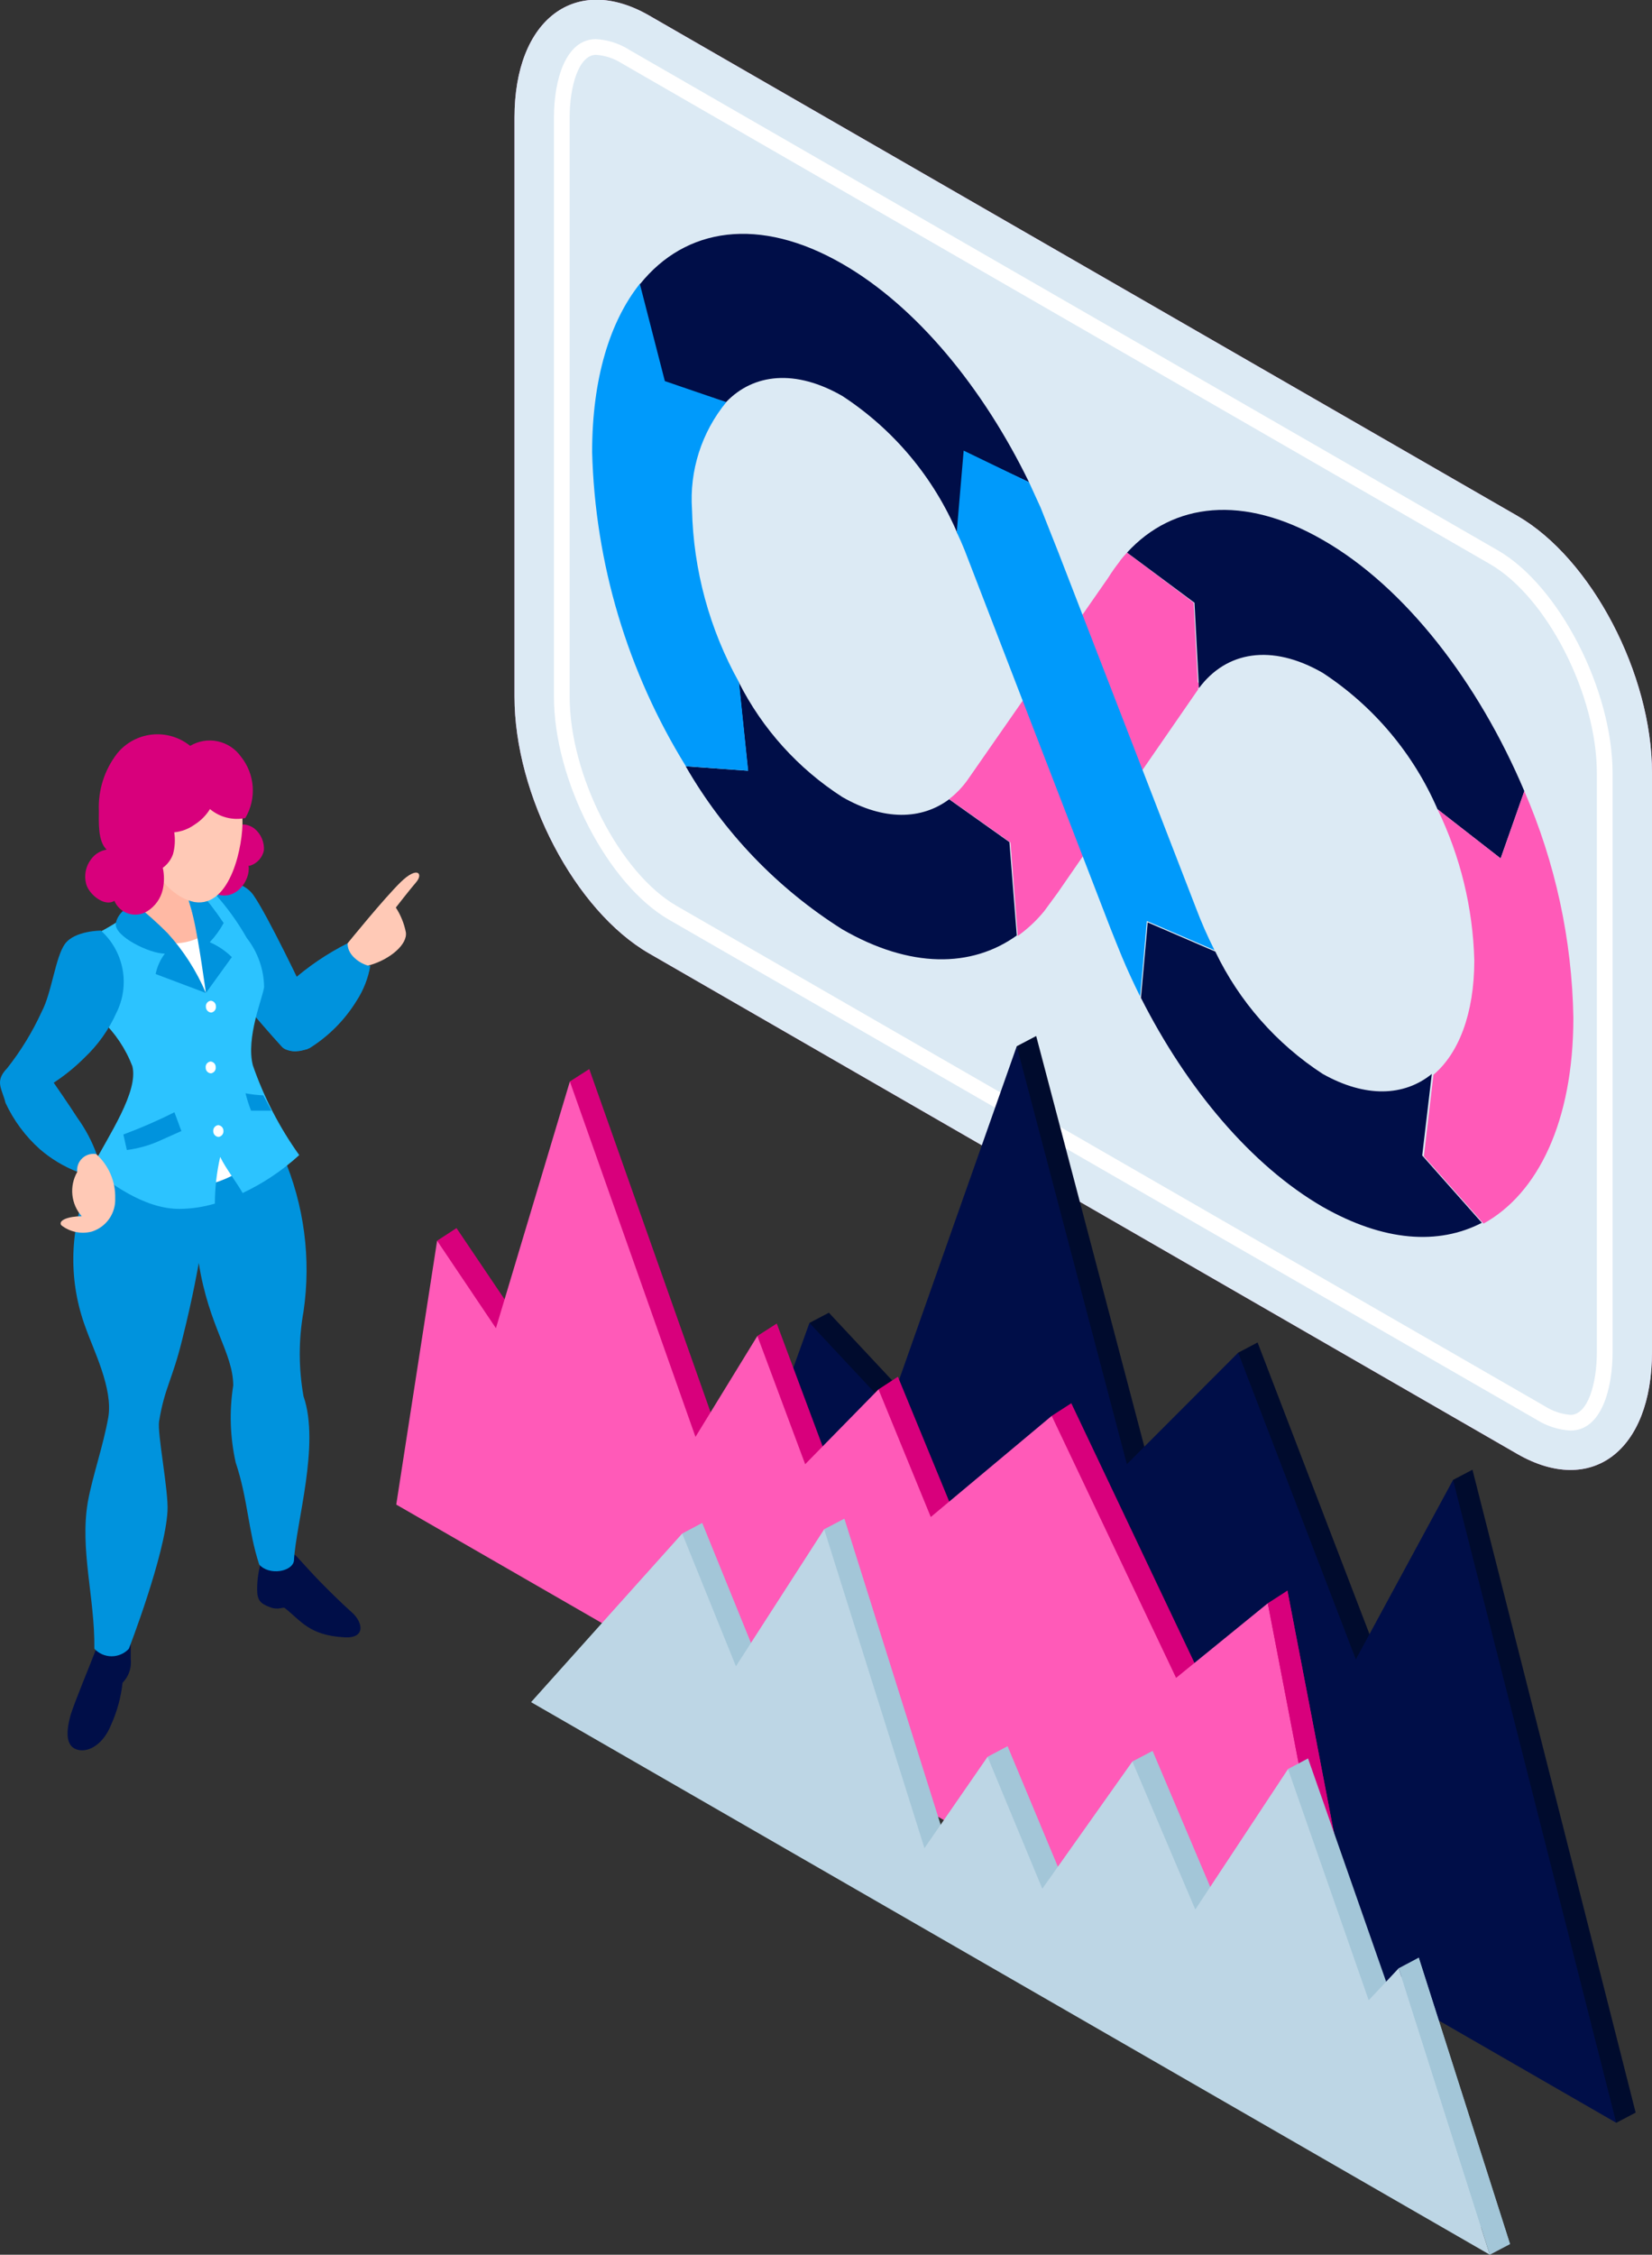 <svg width="459" height="626" viewBox="0 0 459 626" fill="none" xmlns="http://www.w3.org/2000/svg">
<rect x="0" y="0" width="459" height="626" fill="#333333" stroke="none"/>
<g clip-path="url(#clip0_796_2743)">
<path d="M421.601 403.69L180.354 264.711C159.81 252.879 142.955 220.781 142.955 193.438V32.608C142.955 5.265 159.98 -7.416 180.354 4.302L421.601 143.225C442.202 155.113 459 187.154 459 214.554V375.328C459 402.841 442.202 415.522 421.601 403.69Z" fill="#E79CE1"/>
<path d="M421.601 403.69L180.354 264.711C159.81 252.879 142.955 220.781 142.955 193.438V32.608C142.955 5.265 159.98 -7.416 180.354 4.302L421.601 143.225C442.202 155.113 459 187.154 459 214.554V375.328C459 402.841 442.202 415.522 421.601 403.69Z" fill="#DCEAF4"/>
<path d="M436.357 397.18C433.056 396.991 429.856 395.979 427.05 394.236L185.802 255.314C168.777 245.463 153.908 216.592 153.908 193.438V32.608C153.908 22.588 156.973 10.869 165.599 10.869C168.908 11.055 172.113 12.089 174.906 13.87L416.153 152.792C433.179 162.586 448.047 191.514 448.047 214.667V375.441C448.047 385.518 444.983 397.18 436.357 397.18ZM165.599 15.228C160.775 15.228 158.278 24.003 158.278 32.608V193.438C158.278 215.233 172.182 242.407 188.015 251.521L429.263 390.443C431.398 391.8 433.833 392.616 436.357 392.821C441.18 392.821 443.677 384.103 443.677 375.441V214.667C443.677 192.816 429.774 165.699 413.94 156.585L172.693 17.549C170.56 16.195 168.121 15.397 165.599 15.228V15.228Z" fill="white"/>
<path d="M263.721 221.913C256.117 227.575 245.674 227.971 234.041 221.291C221.775 213.413 211.842 202.41 205.268 189.419L207.822 213.988L190.513 212.742C201.104 231.152 216.047 246.7 234.041 258.031C252.882 268.9 269.964 268.73 282.506 259.729L280.463 233.802L263.721 221.913Z" fill="#000E48"/>
<path d="M205.324 189.419C197.134 174.731 192.654 158.273 192.272 141.47C191.523 130.677 194.933 120.006 201.806 111.636L184.781 105.579L177.857 78.689C169.458 89.162 164.521 105.126 164.521 125.506C165.334 156.368 174.321 186.466 190.569 212.743L207.878 213.988L205.324 189.419Z" fill="#009AFB"/>
<path d="M201.749 111.636C209.41 103.654 221.044 102.465 234.04 109.938C248.269 119.23 259.41 132.53 266.047 148.15L267.977 125.506L285.91 133.884C273.141 107.673 254.64 85.086 234.04 73.254C210.942 59.951 190.455 63.121 177.8 78.915L184.723 105.805L201.749 111.636Z" fill="#000E48"/>
<path d="M332.9 191.4V191.061L333.411 190.268L332.786 189.306L331.651 167.341L313.151 153.415C312.526 154.094 311.902 154.773 311.335 155.509L310.994 156.019C309.895 157.416 308.872 158.871 307.93 160.378L272.46 211.327L268.715 216.705C267.302 218.649 265.621 220.383 263.721 221.857L280.746 233.915L282.789 259.843C285.523 257.893 287.985 255.589 290.11 252.993L293.855 247.898L332.9 191.4Z" fill="#FF5AB8"/>
<path d="M423.531 219.649C410.818 189.589 390.502 163.039 367.518 149.905C345.498 137.224 325.919 139.489 313.15 153.415L331.878 167.341L333.127 191.061C340.675 180.871 353.273 178.607 367.518 186.815C381.633 196.056 392.722 209.224 399.412 224.688L416.947 238.331L423.531 219.649Z" fill="#000E48"/>
<path d="M437.151 282.543C436.779 260.892 432.151 239.523 423.531 219.649L416.948 238.33L399.412 224.687C405.763 237.788 409.245 252.088 409.627 266.636C409.627 281.581 405.2 292.563 398.277 298.394L395.609 321.039L412.181 339.72C427.276 331.398 437.151 311.415 437.151 282.543Z" fill="#FF5AB8"/>
<path d="M332.219 251.917L294.082 153.415L289.145 140.96L285.91 133.884L267.75 125.109L265.82 147.754C266.615 149.395 267.353 151.094 268.034 152.792L308.497 257.635C308.951 258.824 311.448 264.994 311.788 265.787C313.321 269.466 315.023 273.09 316.782 276.656L318.655 255.71L337.44 263.805C335.484 259.94 333.741 255.972 332.219 251.917V251.917Z" fill="#009AFB"/>
<path d="M395.156 320.812L397.823 298.168C390.161 304.395 379.436 304.848 367.518 298.168C354.636 289.788 344.31 278.038 337.667 264.202L318.883 256.106L317.01 277.052C329.722 302.187 347.655 323.586 367.518 335.078C384.543 344.759 399.696 345.721 411.727 339.494L395.156 320.812Z" fill="#000E48"/>
<path d="M202.601 441.45L227.514 372.158L224.904 367.29L230.295 364.459L252.428 388.122L283.697 299.64L282.506 290.469L287.897 287.639L318.486 403.69L344.023 378.159V375.555L349.415 372.724L382.103 457.867L403.725 418.013V410.88L409.117 408.049L454.46 586.543L449.069 589.373L442.656 579.749L202.601 441.45Z" fill="#000B2D"/>
<path d="M449.069 589.373L403.725 410.879L376.712 460.697L344.023 375.554L313.094 406.52L282.505 290.469L247.036 390.953L224.903 367.289L197.152 444.28L449.069 589.373Z" fill="#000E48"/>
<path d="M124.966 353.194L124.171 353.364L121.447 344.476L126.838 340.966L143.239 365.252L158.902 312.83L158.335 300.263L163.726 296.81L198.628 395.482L210.432 376.291V370.913L215.823 367.46L229.103 403.011L244.256 387.556L244.085 385.745L249.477 382.235L264.062 417.673L292.437 393.897L292.21 393.104L297.658 389.594L332.219 462.396L357.7 441.619L381.933 567.635L115.545 414.22L124.966 353.194Z" fill="#D8007C"/>
<path d="M110.097 417.73L121.447 344.476L137.791 368.762L158.335 300.263L193.237 398.935L210.432 370.913L223.712 406.521L244.085 385.745L258.613 421.183L292.21 393.104L326.771 465.849L352.252 445.129L376.541 571.144L110.097 417.73Z" fill="#FF5AB8"/>
<path d="M376.541 571.144L381.933 567.634L357.7 441.619L352.252 445.129L376.541 571.144Z" fill="#D8007C"/>
<path d="M189.774 428.769L189.547 425.768L195.109 422.825L210.091 459.678L228.989 430.297V424.579L234.607 421.636L262.472 510.175L275.184 491.72L274.389 487.757L279.951 484.813L295.217 521.384L315.704 492.456L314.626 489.059L320.244 486.115L337.667 527.214L358.551 495.626L357.87 491.154L363.431 488.21L385.905 552.406L394.19 543.518L419.558 623.056L153.17 469.642L189.774 428.769Z" fill="#A3C6D8"/>
<path d="M147.552 472.585L189.547 425.768L204.473 462.622L228.989 424.58L256.854 513.119L274.39 487.757L289.599 524.384L314.626 489.059L332.105 530.158L357.87 491.154L380.287 555.35L388.629 546.462L413.94 626L147.552 472.585Z" fill="#BDD6E5"/>
<path d="M388.629 546.462L394.19 543.519L419.558 623.056L413.94 626L388.629 546.462Z" fill="#A3C6D8"/>
<path d="M96.59 261.881C96.59 261.881 106.692 249.426 111.345 244.897C115.999 240.369 117.645 242.576 115.658 244.897C113.672 247.218 109.983 251.974 109.983 251.974C111.336 254.061 112.28 256.385 112.764 258.824C113.275 262.164 108.451 266.296 102.833 267.938C97.214 269.58 93.299 265.787 96.59 261.881Z" fill="#FFC9B6"/>
<path d="M19.636 476.095C20.771 472.416 25.311 461.546 26.787 457.64C27.695 455.376 36.321 454.244 36.321 454.583C36.321 454.923 36.321 459.282 36.321 460.527C36.468 461.739 36.341 462.969 35.948 464.125C35.555 465.281 34.907 466.335 34.051 467.207C33.605 471.279 32.513 475.253 30.816 478.982C28.716 484.191 24.744 486.568 21.679 485.832C18.615 485.096 18.047 481.756 19.636 476.095Z" fill="#000E48"/>
<path d="M82.459 432.165C84.445 434.316 86.658 436.807 88.758 438.958C90.858 441.11 94.774 445.016 97.781 447.676C100.789 450.337 101.754 454.922 95.738 454.583C85.921 454.073 83.65 449.997 79.167 446.488C78.543 446.035 77.465 447.167 74.968 446.204C72.471 445.242 71.449 444.45 71.449 441.336C71.427 438.57 71.849 435.818 72.698 433.184V433.184C72.13 432.561 79.791 429.221 82.459 432.165Z" fill="#000E48"/>
<path d="M84.332 387.669C82.941 379.881 82.941 371.908 84.332 364.119C86.479 349.475 84.515 334.523 78.656 320.925C76.455 316.849 73.576 313.174 70.144 310.056C61.745 316.906 32.802 315.717 32.575 316C28.873 320.027 26 324.739 24.119 329.87C19.238 342.297 19.117 356.081 23.779 368.591C25.878 374.649 31.497 385.575 30.078 393.557C28.659 401.539 25.708 409.804 24.403 416.994C22.133 430.297 26.389 443.657 26.219 457.753C26.83 458.414 27.572 458.941 28.397 459.301C29.222 459.661 30.113 459.848 31.014 459.848C31.915 459.848 32.806 459.661 33.632 459.301C34.457 458.941 35.199 458.414 35.81 457.753C35.81 457.753 45.855 431.826 46.535 419.598C46.876 413.937 43.641 397.972 44.209 394.576C45.741 385.235 47.841 383.254 50.622 371.932C53.629 360.043 55.218 350.759 55.218 350.646C58.056 368.422 64.696 375.498 64.809 384.612C63.682 391.743 63.913 399.022 65.49 406.068C68.895 416.258 68.895 424.806 72.017 434.373C74.797 437.543 81.21 436.354 81.664 433.354C82.232 422.824 88.985 401.029 84.332 387.669Z" fill="#0093DD"/>
<path d="M37.625 258.597C39.553 260.584 41.985 262.013 44.662 262.73C47.784 263.579 54.537 274.052 56.637 270.938C57.597 267.491 58.262 263.968 58.623 260.409C57.17 258.502 56.109 256.328 55.502 254.012C55.218 252.653 53.799 251.351 54.083 249.992C54.367 248.634 54.821 246.143 54.991 244.331C52.377 242.48 49.51 241.012 46.478 239.972C44.719 239.576 42.222 234.594 40.803 233.688C41.423 237.962 41.152 242.318 40.009 246.483C39.636 249.01 38.598 251.393 37.001 253.389C37.512 253.446 36.888 257.861 37.625 258.597Z" fill="#FFB9A4"/>
<path d="M74.798 314.699C71.96 309.037 66.796 306.264 65.093 300.15C63.954 293.651 64.662 286.964 67.136 280.845C67.18 280.687 67.186 280.522 67.155 280.361C67.124 280.2 67.057 280.048 66.959 279.917C66.86 279.786 66.733 279.679 66.587 279.604C66.441 279.53 66.279 279.49 66.115 279.487C54.765 279.034 44.55 283.619 33.653 286.393L33.086 285.94C32.745 285.94 32.291 285.94 32.575 286.506C35.772 290.191 37.962 294.637 38.931 299.414C38.931 306.207 28.092 320.473 27.581 323.643C31.753 327.003 36.713 329.249 41.994 330.17C47.276 331.091 52.706 330.656 57.773 328.908C66.115 326.926 74.798 320.643 74.798 314.699Z" fill="white"/>
<path d="M86.148 278.92C84.275 274.901 74.344 254.068 70.371 248.464C66.399 242.859 55.162 244.161 55.162 244.161L61.291 270.768C61.291 270.768 71.96 283.732 78.316 290.639C79.338 291.771 81.665 292.224 85.467 291.261C88.361 286.28 84.559 284.864 86.148 278.92Z" fill="#0093DD"/>
<path d="M57.148 259.333C53.449 261.65 49 262.461 44.719 261.597C37.171 260.295 49.259 282.657 55.502 279.486C61.745 276.316 57.148 259.333 57.148 259.333Z" fill="white"/>
<path d="M68.555 260.409C66.016 255.939 62.99 251.762 59.532 247.955C59.532 247.955 53.289 250.049 52.041 248.464C52.727 251.499 53.716 254.457 54.992 257.295C57.255 263.148 58.016 269.473 57.205 275.694C50.792 268.278 38.42 254.352 36.775 253.05C33.547 255.465 30.11 257.587 26.503 259.39C25.924 259.865 25.446 260.45 25.095 261.111C24.745 261.772 24.529 262.495 24.46 263.239C24.615 270.083 25.899 276.853 28.262 283.28C32.013 286.842 34.921 291.193 36.775 296.017C38.534 303.093 30.248 315.151 25.425 324.322C30.192 328.115 39.839 335.644 49.828 335.644C53.172 335.612 56.495 335.116 59.702 334.173C59.711 329.81 60.206 325.462 61.178 321.209C62.88 324.662 65.547 327.945 67.42 331.229C73.161 328.528 78.461 324.978 83.14 320.699C77.67 313.056 73.331 304.667 70.258 295.791C68.272 288.091 73.039 276.883 73.379 274.052C73.31 269.101 71.615 264.308 68.555 260.409V260.409Z" fill="#2CC3FF"/>
<path d="M54.708 246.653C57.408 249.683 59.893 252.899 62.142 256.276C61.09 258.208 59.793 259.996 58.283 261.598C60.563 262.588 62.641 263.989 64.412 265.73L57.205 275.694C57.205 275.694 55.219 260.975 53.743 254.861C53.132 252.069 52.316 249.326 51.303 246.653C52.431 246.482 53.579 246.482 54.708 246.653Z" fill="#0093DD"/>
<path d="M37.228 250.785C40.498 253.347 43.606 256.107 46.535 259.05C51.005 263.96 54.612 269.587 57.205 275.694L43.244 270.429C43.661 268.376 44.534 266.441 45.798 264.768C41.485 264.768 31.667 259.899 32.177 256.39C32.688 252.88 37.228 250.785 37.228 250.785Z" fill="#0093DD"/>
<path d="M70.711 230.065C69.406 228.99 66.568 228.141 65.547 230.065C61.638 232.082 58.331 235.089 55.956 238.783C55.35 240.486 55.377 242.348 56.034 244.032C56.69 245.716 57.931 247.108 59.531 247.954C65.206 250.672 69.689 244.558 69.065 240.368H69.406C70.38 240.076 71.257 239.527 71.946 238.781C72.635 238.034 73.11 237.116 73.322 236.123C73.402 234.978 73.207 233.832 72.753 232.778C72.299 231.724 71.599 230.794 70.711 230.065V230.065Z" fill="#D8007C"/>
<path d="M67.363 227.405C67.537 222.511 65.878 217.728 62.709 213.988C58.681 211.227 53.752 210.094 48.919 210.818C41.995 211.327 37.115 218.913 38.306 227.801C39.498 236.689 44.889 248.52 54.026 250.445C64.185 252.087 67.647 234.311 67.363 227.405Z" fill="#FFC9B6"/>
<path d="M46.706 230.518C46.706 230.518 43.812 225.82 41.655 228.707C39.498 231.594 41.655 237.651 44.209 237.538C46.763 237.425 46.706 230.518 46.706 230.518Z" fill="#FFC9B6"/>
<path d="M48.465 308.811L50.395 314.019L43.812 316.962C41.077 318.129 38.193 318.91 35.242 319.284L34.277 314.981C39.116 313.185 43.853 311.125 48.465 308.811Z" fill="#0093DD"/>
<path d="M66.909 210.025C65.362 207.862 63.056 206.358 60.448 205.813C57.841 205.268 55.123 205.72 52.835 207.081C51.361 205.888 49.666 204.997 47.846 204.459C46.025 203.921 44.117 203.747 42.229 203.947C40.341 204.146 38.511 204.716 36.845 205.623C35.179 206.531 33.708 207.757 32.518 209.233C29.013 213.778 27.225 219.41 27.468 225.14C27.468 228.141 27.127 233.519 29.624 235.896C27.89 236.179 26.339 237.136 25.311 238.557C24.566 239.526 24.056 240.653 23.819 241.851C23.583 243.049 23.628 244.285 23.949 245.463C24.744 248.351 29.057 251.861 31.781 250.106C32.135 250.943 32.667 251.693 33.341 252.306C34.014 252.918 34.813 253.377 35.682 253.651C36.55 253.926 37.468 254.009 38.372 253.895C39.276 253.782 40.145 253.474 40.918 252.993C42.003 252.319 42.943 251.436 43.684 250.396C44.424 249.356 44.95 248.18 45.231 246.935C45.663 244.958 45.663 242.912 45.231 240.935C46.542 239.988 47.532 238.665 48.068 237.142C48.609 235.169 48.725 233.105 48.409 231.084C50.458 230.881 52.416 230.139 54.084 228.933C55.813 227.842 57.27 226.37 58.34 224.631C59.682 225.758 61.263 226.567 62.963 226.998C64.663 227.43 66.439 227.472 68.158 227.122C69.718 224.483 70.433 221.434 70.21 218.379C69.987 215.324 68.836 212.41 66.909 210.025V210.025Z" fill="#D8007C"/>
<path d="M57.205 279.543C57.204 279.945 57.356 280.331 57.629 280.626C57.903 280.92 58.279 281.099 58.68 281.128C59.078 281.072 59.437 280.862 59.681 280.545C59.925 280.227 60.034 279.827 59.986 279.43C60.001 279.034 59.862 278.647 59.597 278.351C59.333 278.055 58.963 277.874 58.567 277.845C58.365 277.866 58.17 277.927 57.992 278.024C57.814 278.121 57.657 278.252 57.53 278.41C57.404 278.568 57.309 278.75 57.254 278.944C57.198 279.139 57.181 279.342 57.205 279.543Z" fill="white"/>
<path d="M57.148 296.413C57.141 296.614 57.173 296.814 57.243 297.002C57.313 297.191 57.419 297.364 57.556 297.511C57.693 297.658 57.858 297.777 58.041 297.86C58.224 297.944 58.422 297.991 58.624 297.998C59.021 297.942 59.38 297.732 59.624 297.415C59.868 297.097 59.977 296.697 59.929 296.3C59.945 295.904 59.806 295.517 59.541 295.221C59.276 294.925 58.907 294.744 58.51 294.715C58.308 294.736 58.113 294.797 57.935 294.894C57.757 294.991 57.6 295.122 57.473 295.28C57.347 295.438 57.253 295.62 57.197 295.814C57.141 296.009 57.124 296.212 57.148 296.413V296.413Z" fill="white"/>
<path d="M59.247 314.076C59.246 314.477 59.398 314.864 59.672 315.158C59.946 315.453 60.322 315.632 60.723 315.661C61.124 315.604 61.489 315.397 61.742 315.081C61.995 314.766 62.118 314.365 62.085 313.963C62.086 313.561 61.934 313.174 61.66 312.88C61.386 312.586 61.011 312.406 60.609 312.377C60.208 312.434 59.844 312.641 59.59 312.957C59.337 313.272 59.215 313.673 59.247 314.076V314.076Z" fill="white"/>
<path d="M73.152 304.112C71.495 304.041 69.845 303.852 68.215 303.546C68.626 305.18 69.138 306.787 69.747 308.358H75.422L73.152 304.112Z" fill="#0093DD"/>
<path d="M28.035 258.371C28.035 258.371 20.828 258.371 18.104 261.994C15.38 265.617 14.415 275.58 11.577 280.902C9.02 286.492 5.8 291.757 1.987 296.583C-1.589 300.262 0.568 302.244 1.533 306.207C3.802 311.092 7.046 315.464 11.067 319.057C14.194 321.759 17.765 323.904 21.622 325.398C21.86 324.126 22.491 322.961 23.428 322.067C24.365 321.173 25.559 320.596 26.843 320.416C25.523 316.807 23.708 313.397 21.452 310.283C19.296 306.886 14.926 300.602 14.926 300.602C18.015 298.582 20.887 296.248 23.495 293.639C27.235 290.106 30.243 285.874 32.348 281.185C34.226 277.434 34.821 273.173 34.042 269.053C33.263 264.934 31.154 261.181 28.035 258.371V258.371Z" fill="#0093DD"/>
<path d="M26.73 320.416C26.035 320.297 25.322 320.341 24.647 320.545C23.972 320.749 23.354 321.106 22.842 321.59C22.33 322.073 21.938 322.669 21.696 323.33C21.455 323.991 21.371 324.699 21.452 325.398C20.354 327.32 19.884 329.537 20.108 331.739C20.332 333.941 21.238 336.018 22.701 337.682C19.012 337.682 16.061 338.814 17.026 340.173C18.21 341.105 19.596 341.75 21.074 342.054C22.552 342.359 24.08 342.316 25.538 341.928C27.481 341.309 29.166 340.071 30.335 338.404C31.504 336.737 32.092 334.733 32.008 332.7C32.07 330.394 31.631 328.101 30.72 325.981C29.808 323.86 28.447 321.961 26.73 320.416V320.416Z" fill="#FFC9B6"/>
<path d="M96.59 261.881C90.864 264.76 85.54 268.376 80.757 272.637C74.684 279.034 75.819 278.298 76.671 284.808C77.522 291.318 80.076 293.243 85.978 291.035C91.312 287.71 95.8 283.195 99.087 277.845C100.995 274.907 102.289 271.614 102.889 268.165C101.244 268.165 96.42 265.674 96.59 261.881Z" fill="#0093DD"/>
</g>
<defs>
<clipPath id="clip0_796_2743">
<rect width="459" height="626" fill="white"/>
</clipPath>
</defs>
</svg>
